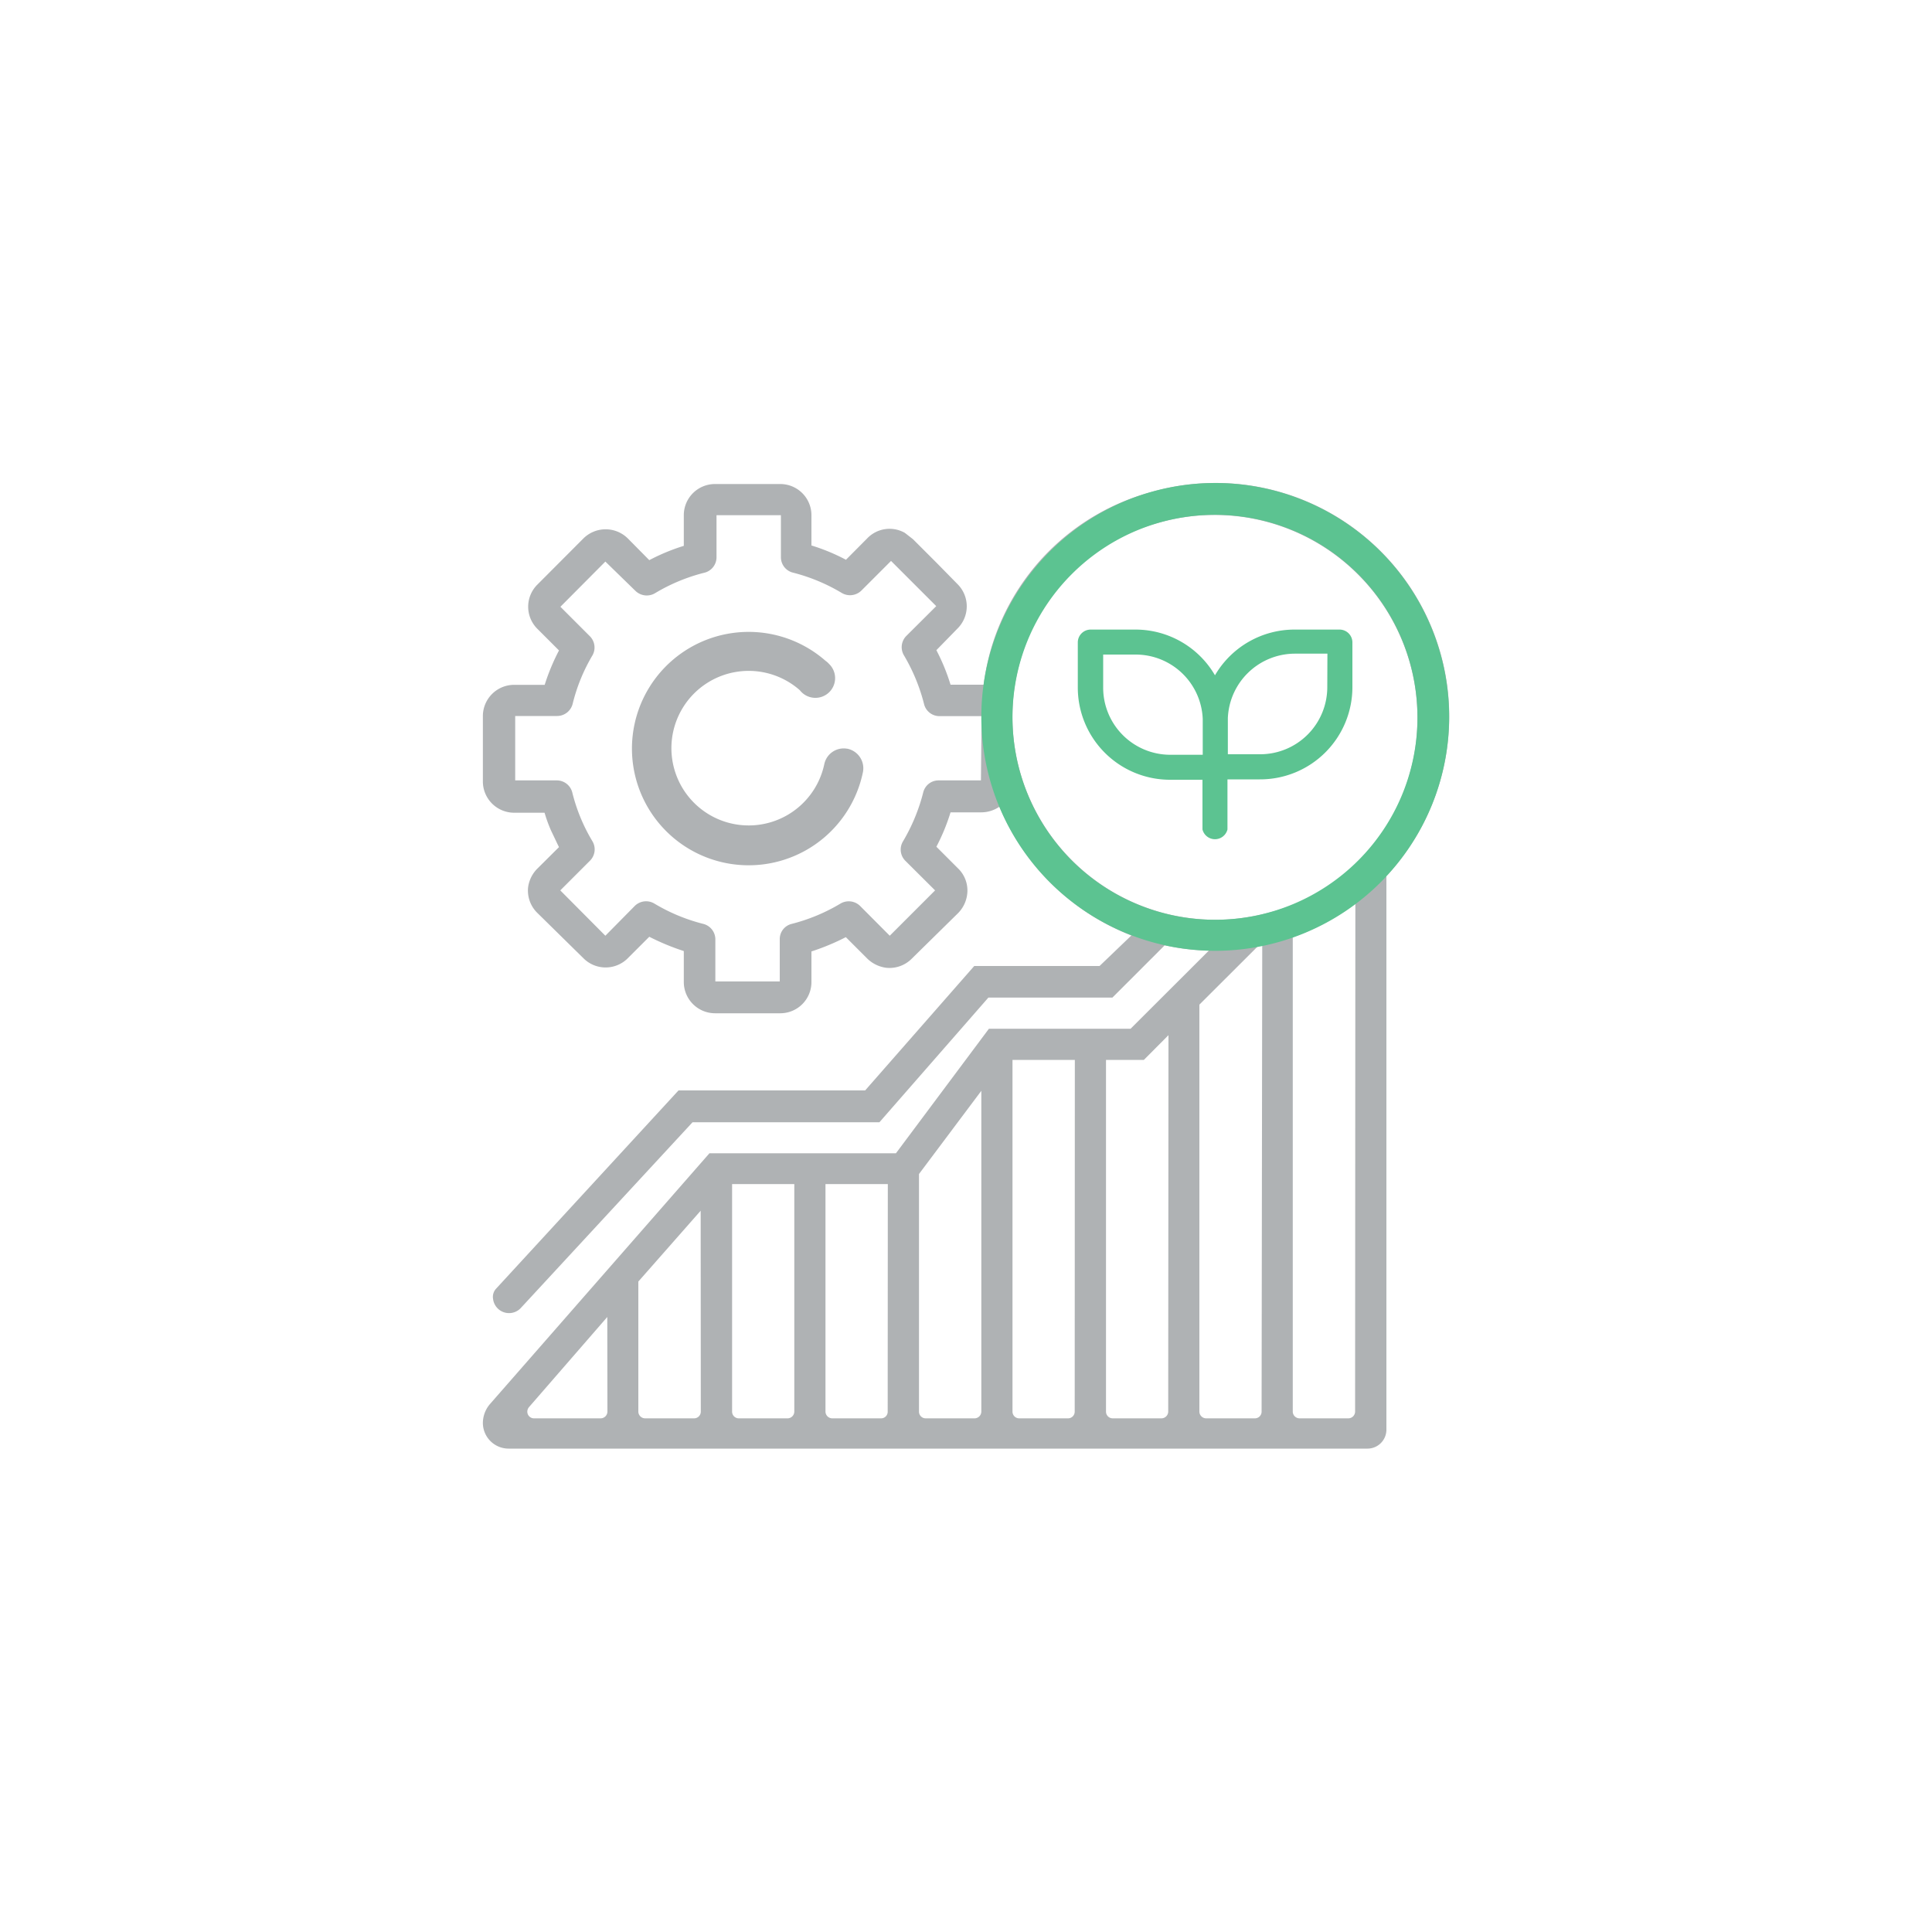 <svg id="Capa_1" data-name="Capa 1" xmlns="http://www.w3.org/2000/svg" viewBox="0 0 150 150"><defs><style>.cls-1{fill:none;}.cls-2{fill:#afb2b4;}.cls-3{fill:#5cc391;}</style></defs><rect class="cls-1" width="150" height="150"/><path class="cls-2" d="M89.39,38.2A17.79,17.79,0,0,0,76.82,50.82a18.58,18.58,0,0,0-.45,2.34H73.8a15.57,15.57,0,0,0-1.1-2.68l1.65-1.69a2.43,2.43,0,0,0,0-3.43h0l-1.62-1.65-1.85-1.85-.63-.49a2.4,2.4,0,0,0-2.94.45l-1.63,1.64A15.19,15.19,0,0,0,63,42.35V40a2.42,2.42,0,0,0-2.42-2.42H55.51A2.42,2.42,0,0,0,53.09,40v2.38a15.61,15.61,0,0,0-2.68,1.11l-1.67-1.69a2.45,2.45,0,0,0-3.44,0l-3.58,3.59a2.42,2.42,0,0,0,0,3.43h0l1.68,1.68a16.35,16.35,0,0,0-1.11,2.67H39.92a2.43,2.43,0,0,0-2.43,2.43v5.07a2.43,2.43,0,0,0,2.43,2.43h2.36a11.12,11.12,0,0,0,.51,1.4c.29.6.52,1.1.61,1.27l-1.64,1.63A2.53,2.53,0,0,0,41,68.9a2.43,2.43,0,0,0,.69,1.95L45.3,74.4a2.43,2.43,0,0,0,3.44,0h0l1.67-1.67a18.44,18.44,0,0,0,2.68,1.11v2.4a2.43,2.43,0,0,0,2.42,2.43h5.08A2.42,2.42,0,0,0,63,76.24h0V73.87a17.88,17.88,0,0,0,2.67-1.11l1.64,1.64a2.58,2.58,0,0,0,1.51.74,2.44,2.44,0,0,0,2-.74l3.56-3.5a2.52,2.52,0,0,0,.73-1.7,2.38,2.38,0,0,0-.73-1.78l-1.68-1.68a15.47,15.47,0,0,0,1.1-2.67h2.41a2.52,2.52,0,0,0,1.39-.44,18.25,18.25,0,0,0,10.24,10L85.37,75H75.64l-8.47,9.66H52.68L38.51,100.06a.93.93,0,0,0-.23.78,1.25,1.25,0,0,0,2.13.74L53.77,87.13H68.28l8.46-9.68h9.63l4.06-4.06a17.19,17.19,0,0,0,3.43.41l-6.08,6.07h-11l-7.22,9.67H55.08L38.05,109a2.28,2.28,0,0,0-.56,1.47,2,2,0,0,0,2,2h66.68a1.47,1.47,0,0,0,1.47-1.47V68A18.13,18.13,0,0,0,89.39,38.2ZM76.16,60.59H72.88a1.22,1.22,0,0,0-1.2.93,14.38,14.38,0,0,1-1.57,3.8,1.23,1.23,0,0,0,.18,1.51l2.31,2.3-3.52,3.52-2.3-2.31a1.26,1.26,0,0,0-1.52-.19,14.15,14.15,0,0,1-3.79,1.58,1.21,1.21,0,0,0-.93,1.2V76.2h-5V72.93a1.24,1.24,0,0,0-.94-1.2,14.08,14.08,0,0,1-3.8-1.58,1.25,1.25,0,0,0-1.52.19L47,72.65l-3.5-3.52,2.3-2.3A1.24,1.24,0,0,0,46,65.32a13.74,13.74,0,0,1-1.57-3.8,1.24,1.24,0,0,0-1.21-.93H40v-5h3.25a1.25,1.25,0,0,0,1.21-.94A13.74,13.74,0,0,1,46,50.88a1.24,1.24,0,0,0-.19-1.47l-2.3-2.3L47,43.6l2.33,2.27a1.26,1.26,0,0,0,1.52.19,14.09,14.09,0,0,1,3.78-1.58,1.24,1.24,0,0,0,1-1.19V40h5v3.27a1.23,1.23,0,0,0,.94,1.19,14.15,14.15,0,0,1,3.79,1.58,1.26,1.26,0,0,0,1.52-.19l2.3-2.3,3.51,3.51-2.34,2.33a1.24,1.24,0,0,0-.18,1.47,14.32,14.32,0,0,1,1.57,3.79,1.23,1.23,0,0,0,1.21.95h3.26Zm-29,49a.53.53,0,0,1-.53.53H41.48a.52.52,0,0,1-.54-.52.56.56,0,0,1,.13-.35l6.08-7Zm7.25,0a.52.52,0,0,1-.52.53H50.09a.53.53,0,0,1-.53-.53h0V99.5L54.4,94Zm7.26,0a.53.53,0,0,1-.53.53H57.37a.52.52,0,0,1-.53-.53h0V91.93h4.83Zm7.25,0a.51.51,0,0,1-.51.53H64.62a.53.53,0,0,1-.53-.53h0V91.93h4.84Zm7.27,0a.53.53,0,0,1-.53.53H71.88a.52.52,0,0,1-.53-.53h0V91.15l4.84-6.46Zm7.25,0a.52.52,0,0,1-.53.53H79.13a.52.52,0,0,1-.52-.52h0V82.29h4.84Zm7.26,0a.53.53,0,0,1-.53.53H86.39a.52.52,0,0,1-.52-.53h0V82.29h2.94l1.91-1.92Zm7.25,0a.52.52,0,0,1-.53.53H93.65a.53.53,0,0,1-.53-.53h0V78L98,73.13Zm7.26,0a.53.53,0,0,1-.53.53h-3.78a.53.53,0,0,1-.53-.53h0V72.77a18.39,18.39,0,0,0,4.86-2.61ZM98.69,70.81a15.77,15.77,0,0,1-19.48-19.5A15.35,15.35,0,0,1,89.94,40.59a15.77,15.77,0,0,1,19.51,19.48A15.37,15.37,0,0,1,98.71,70.81Z"/><path class="cls-2" d="M65.77,58.13A1.54,1.54,0,0,0,64,59.32a6,6,0,1,1-1.9-5.73,1.53,1.53,0,1,0,2.26-2.05,1.38,1.38,0,0,0-.26-.23A9.06,9.06,0,1,0,67,59.94a1.55,1.55,0,0,0-1.21-1.81Z"/><path class="cls-3" d="M104,48.88h-3.5a7.15,7.15,0,0,0-6.17,3.55,7.14,7.14,0,0,0-6.16-3.55H84.68a1,1,0,0,0-1,1v3.51a7.16,7.16,0,0,0,7.15,7.15h2.53v3.86a1,1,0,0,0,1.94,0V60.51h2.51A7.16,7.16,0,0,0,105,53.36V49.85A1,1,0,0,0,104,48.88ZM85.65,53.36V50.82h2.54a5.21,5.21,0,0,1,5.19,5c0,.08,0,.16,0,.25v2.53H90.86A5.21,5.21,0,0,1,85.65,53.36Zm17.4,0a5.21,5.21,0,0,1-5.21,5.2H95.33V56c0-.09,0-.17,0-.25a5.22,5.22,0,0,1,5.2-5h2.53Z"/><path class="cls-3" d="M94.35,37.5a18.16,18.16,0,1,0,18.16,18.16A18.16,18.16,0,0,0,94.35,37.5Zm0,33.91A15.72,15.72,0,1,1,110.05,55.7,15.71,15.71,0,0,1,94.34,71.41Z"/></svg>